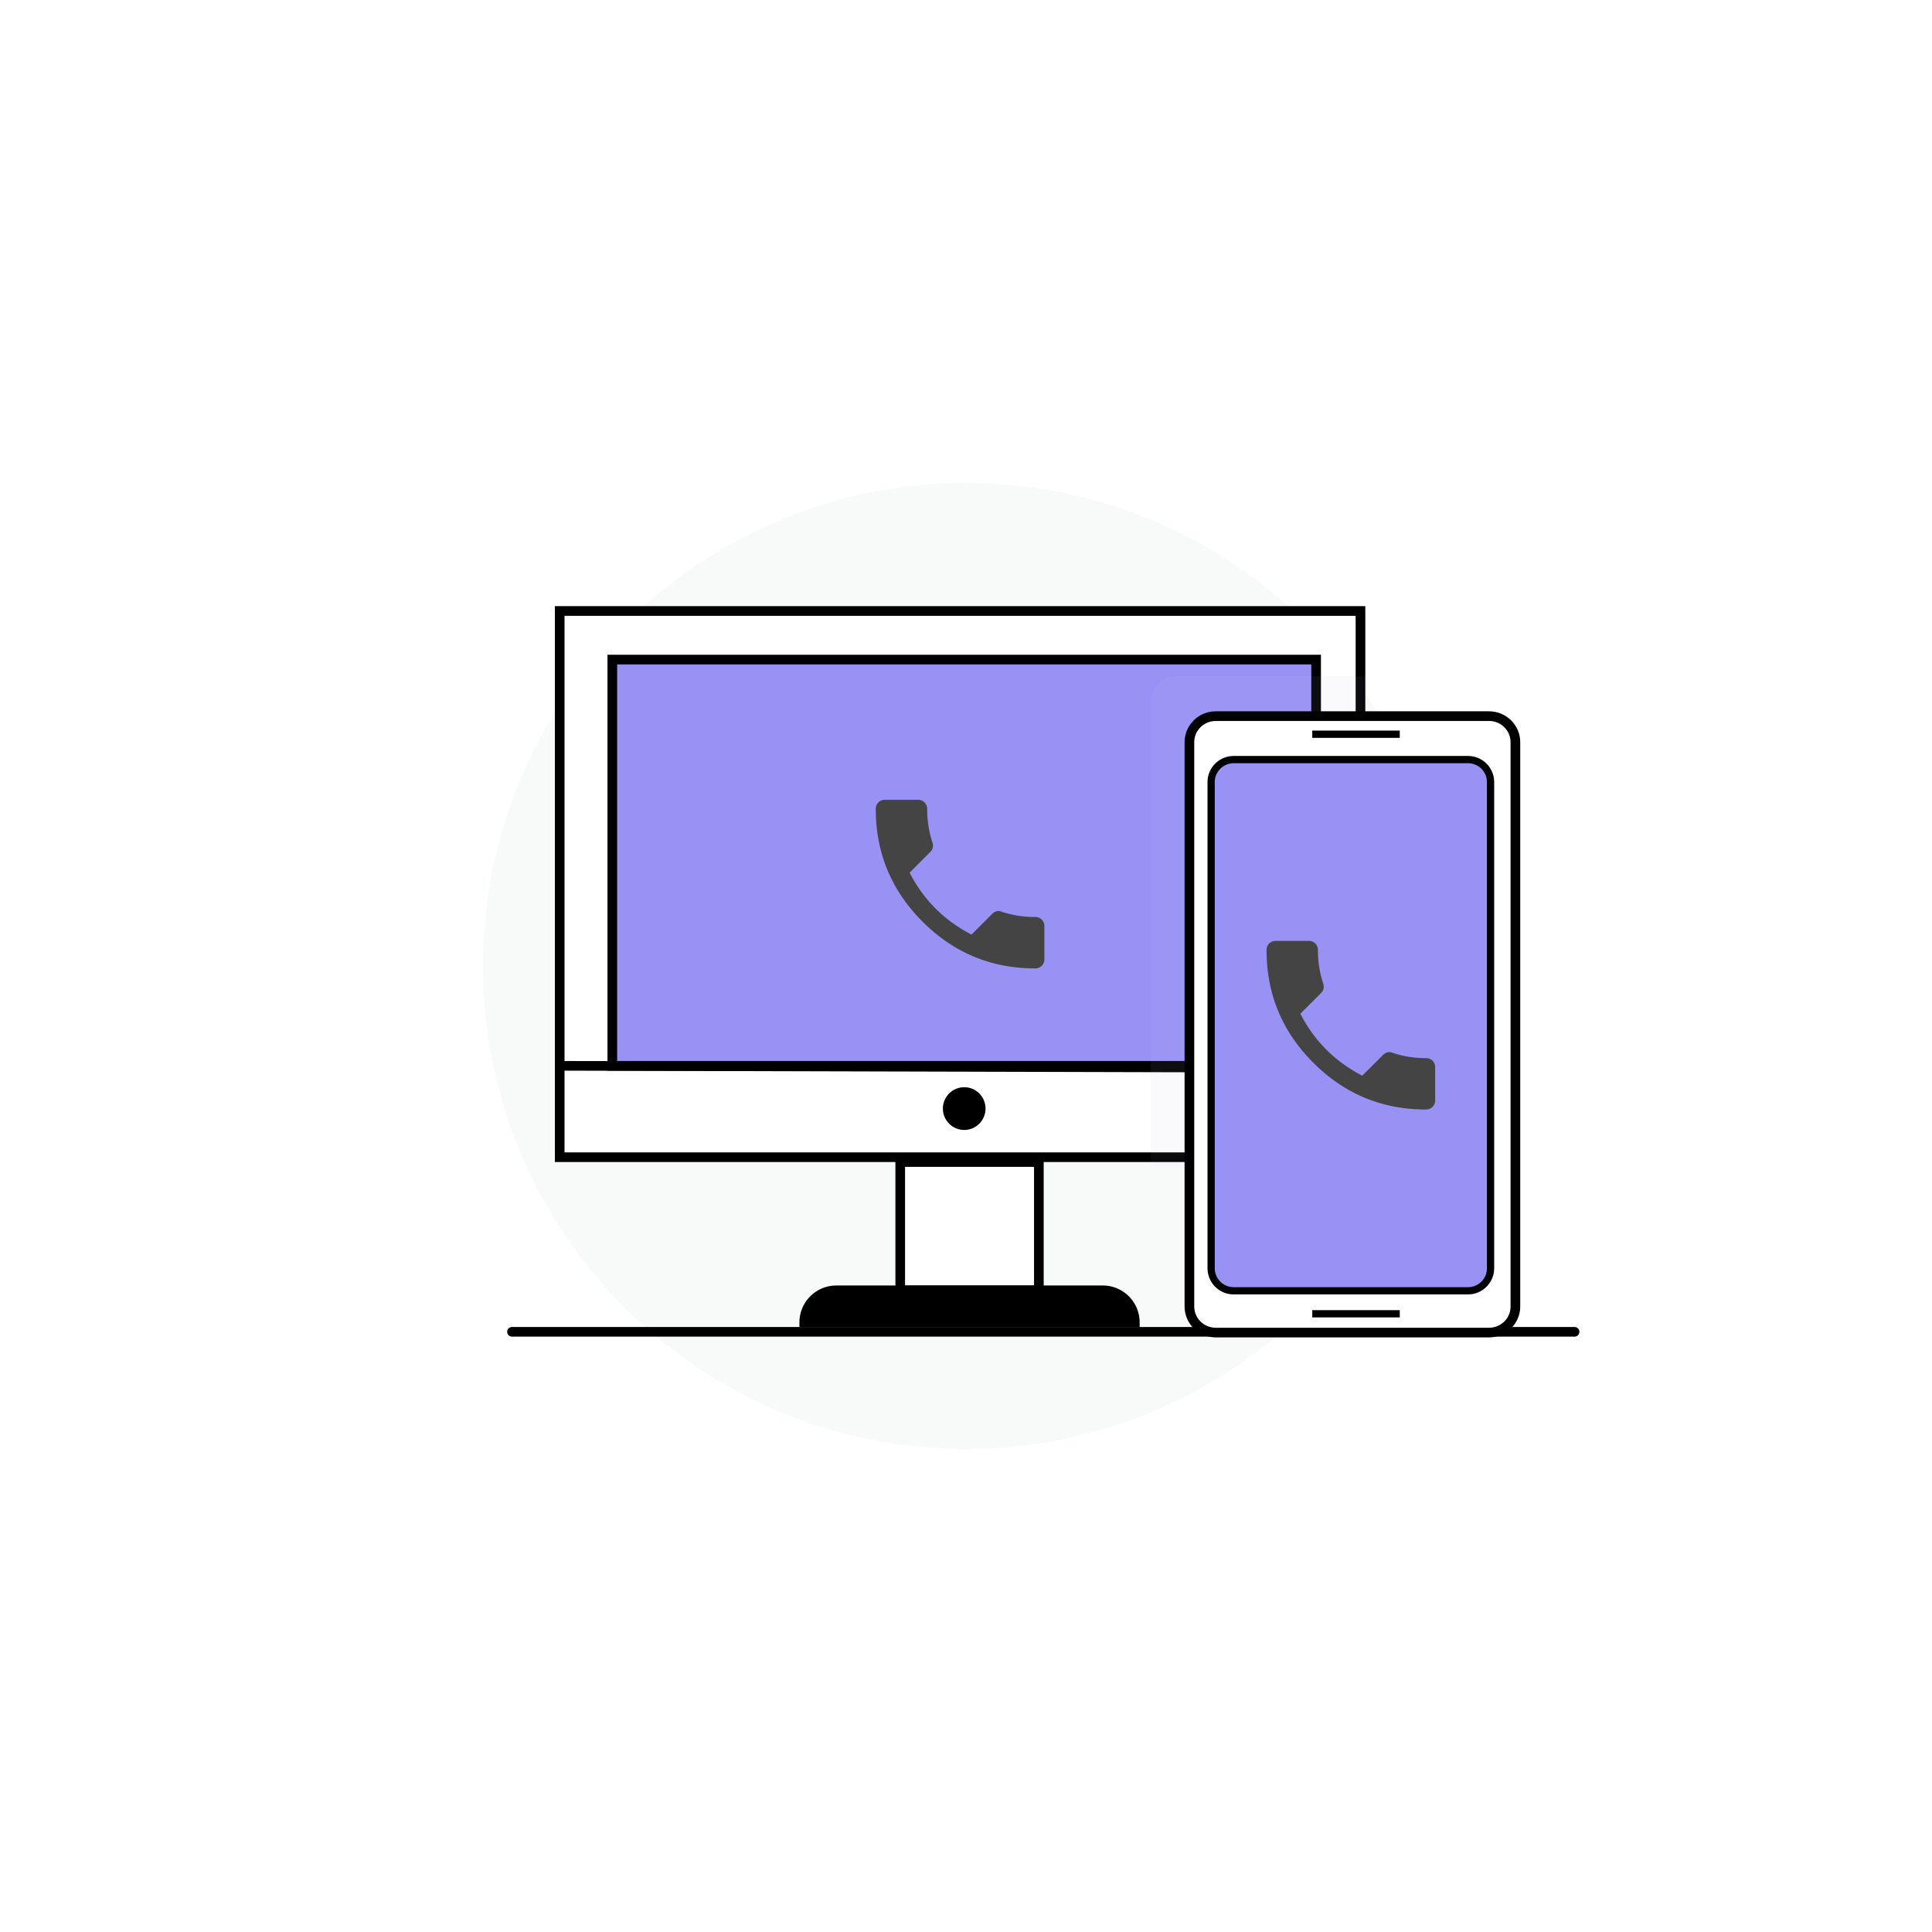 <svg xmlns="http://www.w3.org/2000/svg" xmlns:xlink="http://www.w3.org/1999/xlink" width="200" height="200" viewBox="0 0 200 200"><defs><filter id="b" color-interpolation-filters="auto"><feColorMatrix in="SourceGraphic" values="0 0 0 0 1 0 0 0 0 1 0 0 0 0 1 0 0 0 1 0"/></filter><filter id="d" color-interpolation-filters="auto"><feColorMatrix in="SourceGraphic" values="0 0 0 0 1 0 0 0 0 1 0 0 0 0 1 0 0 0 1 0"/></filter><path id="a" d="M0 0h83.896v57.547H0z"/></defs><g fill="none" fill-rule="evenodd"><path fill="#F8F9F9" d="M100 50c27.613 0 50 22.387 50 50l-.007.827C149.552 128.059 127.337 150 100 150c-27.613 0-50-22.387-50-50s22.387-50 50-50z"/><g transform="translate(53 62.747)"><path fill="#FFF" d="M4.44 0h83.896v57.547H4.44z"/><path stroke="#000" stroke-linecap="square" d="M5.398 47.587l83.435.22"/><path stroke="#000" d="M4.94.5h82.896v56.547H4.94z"/><path fill="#FFF" d="M40.192 70.826h14.351v-13.28H40.192z"/><path stroke="#000" d="M40.192 70.826h14.351v-13.28H40.192z"/><path fill="#000" stroke="#000" d="M33.577 70.827h27.58a3.32 3.32 0 013.32 3.32h0-34.22a3.32 3.32 0 013.32-3.32z"/><ellipse cx="46.815" cy="52.013" fill="#000" rx="2.208" ry="2.213"/><path fill="#9992F5" d="M9.959 5.533h72.857v42.053H9.959z"/><path stroke="#000" d="M10.387 5.533h72.857v42.053H10.387z"/><path stroke="#000" stroke-linecap="round" stroke-linejoin="round" d="M0 75.121h110"/></g><g transform="translate(57.44 62.747)"><mask id="c" fill="#fff"><use xlink:href="#a"/></mask><g filter="url(#b)"><g mask="url(#c)"><path fill="#444" d="M36.721 27.591c1.454 2.818 3.59 4.955 6.41 6.41l2.135-2.137c.303-.303.637-.379 1-.227 1.091.363 2.243.545 3.455.545a.928.928 0 01.954.955v3.41a.93.93 0 01-.954.954c-4.546 0-8.432-1.614-11.66-4.84-3.227-3.229-4.84-7.115-4.84-11.66a.93.93 0 01.954-.954h3.41a.926.926 0 01.954.954c0 1.211.182 2.363.545 3.454.122.394.046.727-.227 1l-2.136 2.136z"/></g></g><path fill="#BFBDE9" fill-rule="nonzero" d="M92.7 71.068H64.42c-1.509 0-2.732-1.206-2.732-2.695V9.948c0-1.488 1.223-2.695 2.732-2.695h28.283c1.508 0 2.732 1.207 2.732 2.695v58.425c-.001 1.489-1.225 2.695-2.733 2.695z" mask="url(#c)" opacity=".27"/></g><g transform="translate(123.127 74.133)"><path fill="#FFF" d="M31.014 64H2.732C1.223 64 0 62.794 0 61.305V2.88C0 1.39 1.223.185 2.732.185h28.283c1.508 0 2.732 1.206 2.732 2.695v58.425C33.746 62.794 32.522 64 31.014 64z"/><path fill="#FFF" fill-rule="nonzero" d="M29.338 59.248H5.097a2.332 2.332 0 01-2.342-2.323V6.58a2.332 2.332 0 012.342-2.322h24.242a2.333 2.333 0 012.342 2.322v50.345a2.334 2.334 0 01-2.343 2.323z"/><path fill="#9992F5" fill-rule="nonzero" stroke="#000" stroke-width=".75" d="M28.833 59.489H4.591a2.332 2.332 0 01-2.341-2.323V6.821A2.331 2.331 0 014.59 4.5h24.243a2.332 2.332 0 012.342 2.321v50.345a2.334 2.334 0 01-2.343 2.323z"/><g filter="url(#d)"><path fill="#444" d="M11.486 30.812c1.454 2.818 3.59 4.955 6.409 6.41l2.136-2.137c.303-.303.637-.379 1-.227a10.87 10.87 0 003.455.545.928.928 0 01.954.955v3.41a.93.93 0 01-.954.954c-4.546 0-8.432-1.614-11.66-4.84-3.227-3.229-4.84-7.115-4.84-11.66a.93.93 0 01.954-.954h3.41a.926.926 0 01.954.954c0 1.211.182 2.363.545 3.454.122.394.046.727-.227 1l-2.136 2.136z"/></g><path stroke="#000" d="M31.014 63.815H2.732C1.223 63.815 0 62.609 0 61.119V2.695C0 1.206 1.223 0 2.732 0h28.283c1.508 0 2.732 1.206 2.732 2.695v58.424c-.001 1.49-1.225 2.696-2.733 2.696z"/><path stroke="#000" stroke-linecap="square" stroke-width=".75" d="M13.095 1.875h8.307m-8.307 59.994h8.307"/></g></g></svg>